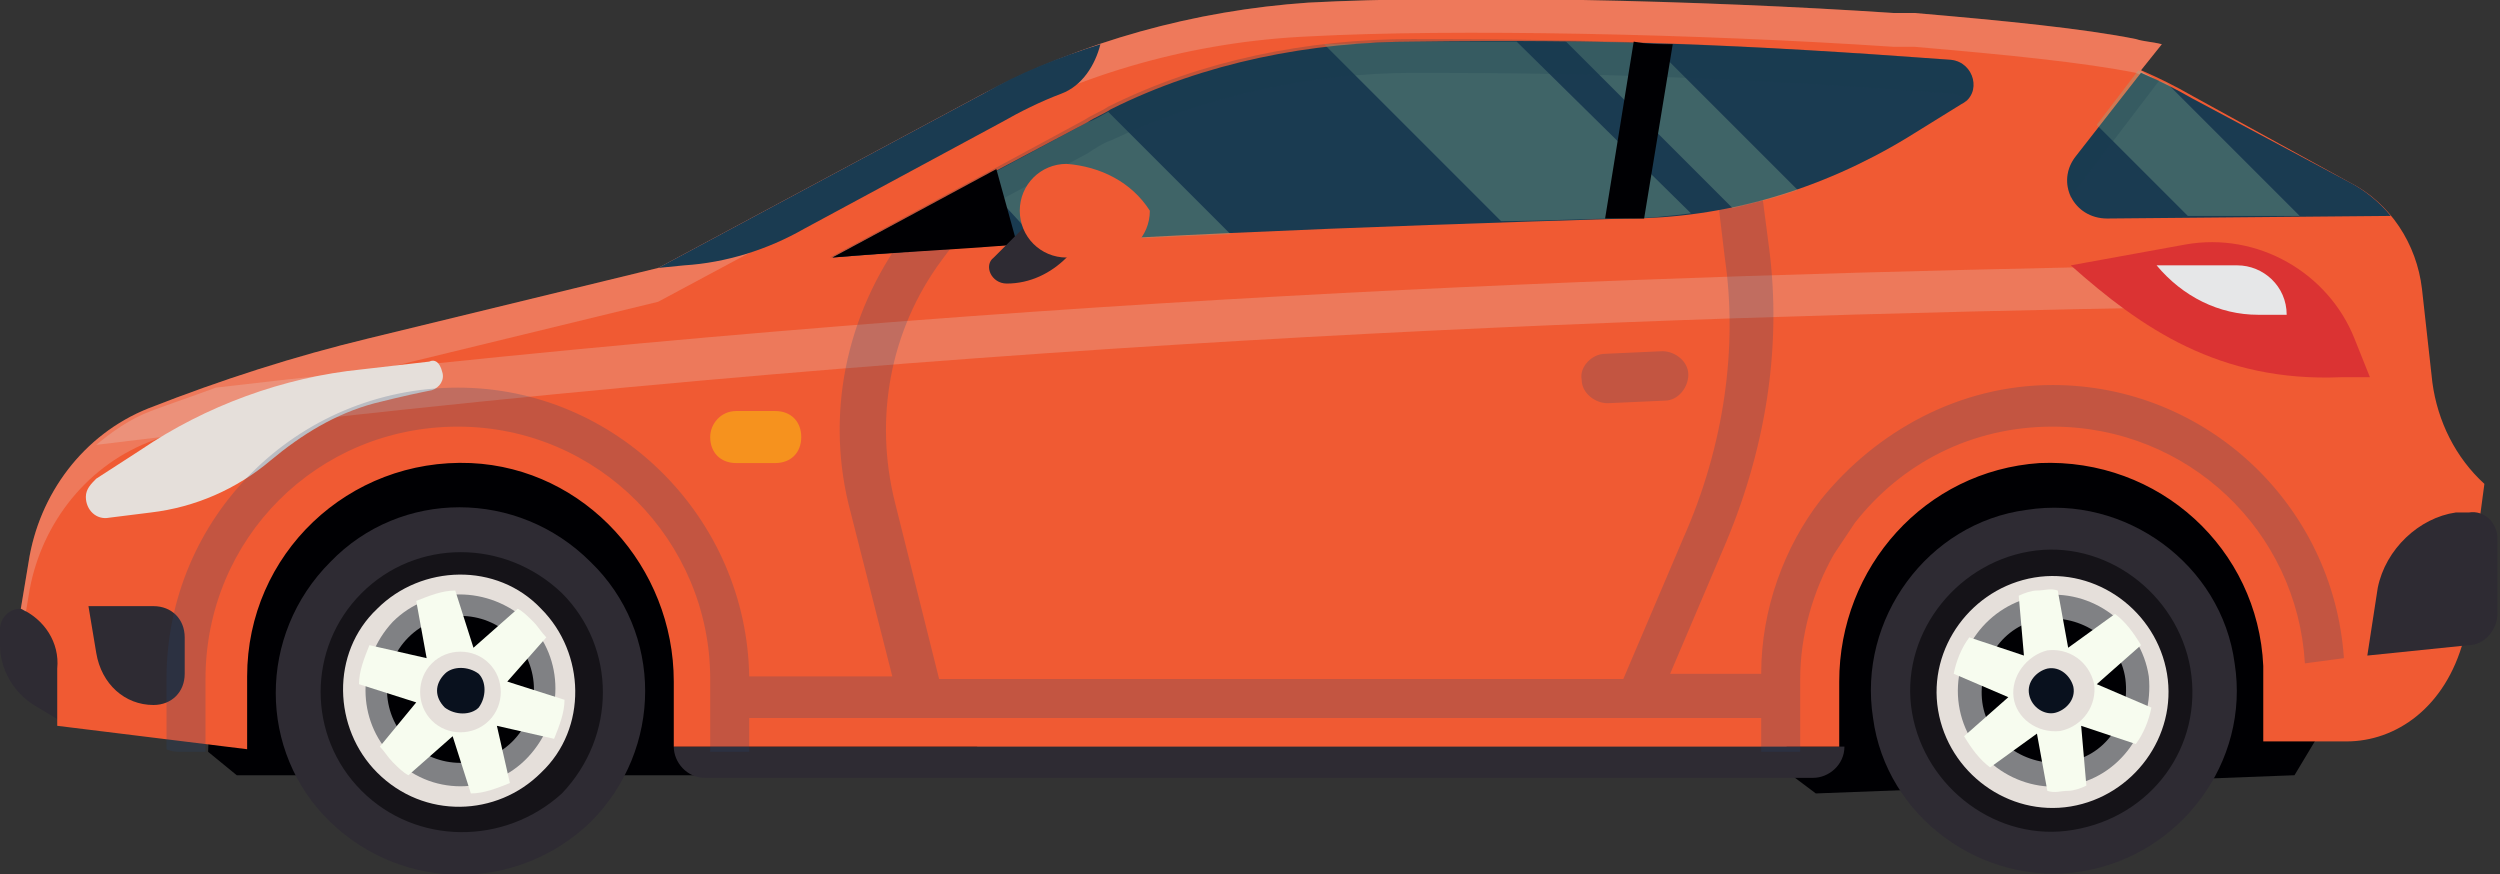 <?xml version="1.0" encoding="utf-8"?>
<!-- Generator: Adobe Illustrator 23.0.0, SVG Export Plug-In . SVG Version: 6.00 Build 0)  -->
<svg version="1.1" id="illustration" xmlns="http://www.w3.org/2000/svg" xmlns:xlink="http://www.w3.org/1999/xlink" x="0px"
	 y="0px" viewBox="0 0 96.1 33.6" style="enable-background:new 0 0 96.1 33.6;" xml:space="preserve">
<rect x="0" y="0" width="96.1" height="33.6" fill="#333333" stroke="none"/>
<style type="text/css">
	.st0{fill:#2E2B33;}
	.st1{fill:#000003;}
	.st2{fill:#F05A33;}
	.st3{opacity:0.22;}
	.st4{fill:#E6E7E8;}
	.st5{opacity:0.55;fill:#000003;}
	.st6{fill:#E5DFDA;}
	.st7{fill:#808184;}
	.st8{fill:#F7FCEF;}
	.st9{fill:#09111E;}
	.st10{fill:#1A3B51;}
	.st11{opacity:0.22;fill:#264575;}
	.st12{opacity:0.22;fill:#E6E7E8;}
	.st13{fill:#DB3333;}
	.st14{opacity:0.33;}
	.st15{fill:#8CB596;}
	.st16{opacity:0.22;fill:#1A3B51;}
	.st17{fill:#F6921E;}
</style>
<g>
	<path class="st0" d="M2.8,23.4h-2c-0.5,0-0.8,0.4-0.8,0.8v0.6c0,0.9,0.5,1.8,1.3,2.3l1,0.6l2,0.3L2.8,23.4z"/>
	<polygon class="st1" points="68.6,29.6 69.8,30.5 88.2,29.8 94.2,19.8 70,13.2 	"/>
	<polygon class="st1" points="8,28.9 9.1,29.8 36.9,29.8 42.9,19.8 8.5,15.5 	"/>
	<path class="st0" d="M25.9,28.7c0,0.6,0.5,1.2,1.2,1.2h42.6c0.6,0,1.2-0.5,1.2-1.2H25.9z"/>
	<path class="st2" d="M0.8,23.4l0.3-1.8c0.4-2.6,2.1-4.9,4.6-5.9c2.8-1.1,5.6-2,8.5-2.7l11.1-2.7l12.5-6.7c3.8-2,8.1-3.2,12.5-3.5
		c5.6-0.3,15-0.1,22.5,0.4v0c0.1,0,0.1,0,0.2,0c0.2,0,0.3,0,0.5,0c0,0,0.1,0,0.1,0c3.5,0.3,6.5,0.6,8.5,1c0.3,0.1,0.6,0.1,1,0.2
		l-0.8,1c0.7,0.3,1.3,0.6,2,1L90.3,7c1.6,0.8,2.6,2.4,2.8,4.1l0.4,3.6c0.2,1.5,0.9,2.9,2,3.9l-0.8,6c-0.7,2.6-2.6,3.9-4.5,3.9h-3.2
		V26c0-0.1,0-0.3,0-0.4l0,0c-0.2-4.5-4-8-8.6-7.8c-4.4,0.3-7.7,4-7.7,8.4v2.5H25.9v-2.5c0-4.4-3.4-8.2-7.8-8.4
		c-4.7-0.2-8.6,3.5-8.6,8.2v2.8l-7.3-0.9l0-2.2C2.3,24.7,1.7,23.8,0.8,23.4z"/>
	<g class="st3">
		<path class="st4" d="M82.8,3c-0.3-0.1-0.5-0.1-0.7-0.2c-2-0.4-5-0.7-8.5-1c0,0-0.1,0-0.1,0c-0.2,0-0.3,0-0.5,0c-0.1,0-0.1,0-0.2,0
			v0c-7.5-0.5-16.9-0.7-22.5-0.4c-4.4,0.2-8.7,1.4-12.5,3.5l-12.5,6.7l-11.1,2.7C11.3,15,8.5,15.9,5.7,17c-2.5,1-4.2,3.3-4.6,5.9
			L1,23.5c-0.1,0-0.1-0.1-0.2-0.1l0.3-1.8c0.4-2.6,2.1-4.9,4.6-5.9c2.8-1.1,5.6-2,8.5-2.7l11.1-2.7l12.5-6.7c3.8-2,8.1-3.2,12.5-3.5
			c5.6-0.3,15-0.1,22.5,0.4v0c0.1,0,0.1,0,0.2,0c0.2,0,0.3,0,0.5,0c0,0,0.1,0,0.1,0c3.5,0.3,6.5,0.6,8.5,1c0.3,0.1,0.6,0.1,1,0.2
			l-0.8,1C82.4,2.8,82.6,2.9,82.8,3z"/>
	</g>
	<g>
		<path class="st0" d="M12.7,31.6c-2.8-2.7-2.8-7.2,0-10c2.7-2.8,7.2-2.8,10,0c2.8,2.7,2.8,7.2,0,10C19.9,34.3,15.5,34.3,12.7,31.6
			L12.7,31.6z"/>
		<path class="st5" d="M13.9,30.4c-2.1-2.1-2.1-5.5,0-7.6c2.1-2.1,5.5-2.1,7.7,0c2.1,2.1,2.1,5.5,0,7.7C19.4,32.5,16,32.5,13.9,30.4
			L13.9,30.4z M20,24.3c-1.3-1.3-3.3-1.3-4.6,0c-1.3,1.3-1.3,3.3,0,4.6c1.3,1.3,3.3,1.3,4.6,0C21.3,27.6,21.2,25.5,20,24.3L20,24.3z
			"/>
		<path class="st6" d="M14.5,29.7c-1.7-1.7-1.8-4.6,0-6.3c1.7-1.7,4.6-1.8,6.3,0c1.7,1.7,1.8,4.6,0,6.3
			C19.1,31.4,16.3,31.5,14.5,29.7L14.5,29.7z"/>
		<path class="st7" d="M15.1,29.1c-1.4-1.4-1.4-3.7,0-5.2c1.4-1.4,3.7-1.4,5.2,0c1.4,1.4,1.4,3.7,0,5.2
			C18.9,30.6,16.5,30.6,15.1,29.1L15.1,29.1z"/>
		<path class="st1" d="M15.7,28.5c-1.1-1.1-1.1-2.9,0-4c1.1-1.1,2.9-1.1,4,0c1.1,1.1,1.1,2.9,0,4C18.6,29.6,16.8,29.6,15.7,28.5
			L15.7,28.5z"/>
		<path class="st8" d="M16,27l-2.2-0.7c0-0.5,0.2-1,0.4-1.5l2.2,0.5L16,23.1c0.5-0.2,1-0.4,1.5-0.4l0.7,2.2l1.7-1.5
			c0.2,0.1,0.4,0.3,0.6,0.5c0.2,0.2,0.3,0.4,0.5,0.6l-1.5,1.7l2.2,0.7c0,0.5-0.2,1-0.4,1.5l-2.2-0.5l0.5,2.2c-0.5,0.2-1,0.4-1.5,0.4
			l-0.7-2.2l-1.7,1.5c-0.2-0.1-0.4-0.3-0.6-0.5c-0.2-0.2-0.3-0.4-0.5-0.6L16,27z"/>
		<path class="st6" d="M16.6,25.5c0.6-0.6,1.6-0.6,2.2,0c0.6,0.6,0.6,1.6,0,2.2c-0.6,0.6-1.6,0.6-2.2,0C16,27.1,16,26.1,16.6,25.5z"
			/>
		<path class="st9" d="M17.1,25.9c0.3-0.3,0.9-0.3,1.3,0c0.3,0.3,0.3,0.9,0,1.3c-0.3,0.3-0.9,0.3-1.3,0
			C16.7,26.8,16.7,26.3,17.1,25.9z"/>
	</g>
	<g>
		<path class="st0" d="M80,33.5c-3.8,0.6-7.5-2.1-8-5.9c-0.6-3.8,2.1-7.5,5.9-8c3.8-0.6,7.5,2.1,8,5.9C86.5,29.3,83.8,32.9,80,33.5
			L80,33.5z"/>
		<path class="st5" d="M79.7,31.9c-2.9,0.5-5.7-1.6-6.2-4.5c-0.5-2.9,1.6-5.7,4.5-6.2c2.9-0.5,5.7,1.6,6.2,4.5
			C84.7,28.7,82.7,31.4,79.7,31.9L79.7,31.9z M78.4,23.3c-1.8,0.3-3,1.9-2.7,3.7c0.3,1.8,1.9,3,3.7,2.7c1.8-0.3,3-1.9,2.7-3.7
			C81.9,24.3,80.2,23.1,78.4,23.3L78.4,23.3z"/>
		<path class="st6" d="M79.6,31c-2.4,0.4-4.7-1.3-5.1-3.7c-0.4-2.4,1.3-4.7,3.7-5.1c2.4-0.4,4.7,1.3,5.1,3.7
			C83.7,28.3,82,30.6,79.6,31L79.6,31z"/>
		<path class="st7" d="M79.5,30.2c-2,0.3-3.9-1.1-4.2-3.1c-0.3-2,1.1-3.9,3.1-4.2c2-0.3,3.9,1.1,4.2,3.1
			C82.8,28,81.5,29.9,79.5,30.2L79.5,30.2z"/>
		<path class="st1" d="M79.4,29.3c-1.5,0.2-3-0.8-3.2-2.3c-0.2-1.5,0.8-3,2.3-3.2c1.5-0.2,3,0.8,3.2,2.3
			C81.9,27.7,80.9,29.1,79.4,29.3L79.4,29.3z"/>
		<path class="st8" d="M78.3,28.2l-1.8,1.3c-0.4-0.3-0.7-0.7-1-1.2l1.7-1.5l-2.1-0.9c0.1-0.5,0.3-1,0.6-1.4l2.1,0.7l-0.2-2.3
			c0.2-0.1,0.5-0.2,0.7-0.2c0.3,0,0.5-0.1,0.8,0l0.4,2.2l1.8-1.3c0.4,0.3,0.7,0.7,1,1.2l-1.7,1.5l2.1,0.9c-0.1,0.5-0.3,1-0.6,1.4
			L80,27.9l0.2,2.3c-0.2,0.1-0.5,0.2-0.7,0.2c-0.3,0-0.5,0.1-0.8,0L78.3,28.2z"/>
		<path class="st6" d="M77.4,26.8c-0.1-0.8,0.5-1.6,1.3-1.8c0.8-0.1,1.6,0.4,1.8,1.3c0.1,0.8-0.4,1.6-1.3,1.8
			C78.3,28.2,77.5,27.6,77.4,26.8z"/>
		<path class="st9" d="M78,26.7c-0.1-0.5,0.3-0.9,0.7-1c0.5-0.1,0.9,0.3,1,0.7c0.1,0.5-0.3,0.9-0.7,1C78.6,27.5,78.1,27.2,78,26.7z"
			/>
	</g>
	<path class="st10" d="M75.8,6.1"/>
	<path class="st11" d="M61.7,13.6l2.2-0.1c0.5,0,1,0.4,1,0.9c0,0.5-0.4,1-0.9,1l-2.2,0.1c-0.5,0-1-0.4-1-0.9
		C60.7,14.1,61.2,13.6,61.7,13.6z"/>
	<path class="st0" d="M5.9,27.1L5.9,27.1c0.7,0,1.2-0.5,1.2-1.2v-1.4c0-0.7-0.5-1.2-1.2-1.2H3.4l0.3,1.8C3.9,26.3,4.8,27.1,5.9,27.1
		z"/>
	<path class="st0" d="M94.4,19.7l0.5,0c0.6-0.1,1.1,0.4,1.1,1v2.9c0,0.6-0.5,1.2-1.1,1.2l-3.9,0.4l0.4-2.6
		C91.7,21.1,93,19.9,94.4,19.7z"/>
	<path class="st10" d="M90.3,7c0.6,0.3,1.2,0.8,1.6,1.3L81,8.4c-1.3,0-2-1.4-1.2-2.4l2.5-3.2c0.7,0.3,1.3,0.6,2,1L90.3,7z"/>
	<path class="st12" d="M84.2,11.8c-22.5,0.4-48,1.3-80.5,5.3c0.6-0.5,1.3-1,2.1-1.3c0.8-0.3,1.7-0.6,2.5-0.9
		c30.1-3.5,54.1-4.3,75.4-4.7L84.2,11.8z"/>
	<path class="st13" d="M79.6,10.2L84,9.4c2.8-0.5,5.5,1.1,6.5,3.6l0.6,1.5l-1.1,0C85.3,14.7,82.3,12.6,79.6,10.2z"/>
	<g>
		<path class="st6" d="M16.5,13.9l-2.6,0.3c-3,0.3-6,1.4-8.5,3.1l-1.7,1.1c-0.2,0.2-0.4,0.4-0.4,0.7l0,0c0,0.5,0.4,0.9,0.9,0.8
			l1.6-0.2c1.7-0.2,3.3-0.9,4.6-2c1.2-1,2.5-1.8,4-2.2c1.2-0.3,1.7-0.4,2.2-0.5c0.3-0.1,0.5-0.4,0.4-0.7l0,0
			C16.9,13.9,16.7,13.8,16.5,13.9z"/>
	</g>
	<path class="st10" d="M25.3,10.3L25.3,10.3l12.5-6.7c1.4-0.8,2.9-1.4,4.5-1.9c-0.2,0.8-0.7,1.6-1.5,1.9c-0.8,0.3-1.6,0.7-2.3,1.1
		l-7.6,4.1c-1.4,0.8-3,1.3-4.6,1.4L25.3,10.3L25.3,10.3z"/>
	<path class="st11" d="M17.6,14.9c6.1,0,11.1,5,11.2,11.1h5.5l-1.6-6.3c-1-3.7-0.2-7.6,2.1-10.7l0.6-0.8l1.4,1l-0.6,0.8
		c-2,2.7-2.6,6.1-1.8,9.3l1.7,6.8h26.3l2.3-5.4c1.6-3.6,2.1-7.4,1.6-10.8L66,7.4l1.7-0.2L68,9.5c0.5,3.8-0.1,7.8-1.8,11.7l-2,4.7
		h3.5c0-2.5,0.9-4.9,2.3-6.7l0,0c2.1-2.6,5.3-4.4,8.9-4.4c5.9,0,10.8,4.6,11.2,10.5l-1.5,0.2c-0.3-5.1-4.5-9.1-9.7-9.1
		c-3.1,0-5.8,1.4-7.6,3.7l-0.8,1.2c-0.8,1.4-1.3,3.1-1.3,4.8v2.8h-1.5v-1.2v-0.1H28.8v1.3h-1.5v-2.8c0-5.3-4.3-9.7-9.7-9.7
		s-9.7,4.3-9.7,9.7v2.8H7c-0.2,0-0.4,0-0.6-0.1v-2.7C6.4,19.9,11.4,14.9,17.6,14.9z"/>
	<g>
		<path class="st10" d="M41.8,4.7c0.3-0.2,0.6-0.3,0.9-0.5c3.6-1.8,7.7-2.6,11.7-2.6C61.6,1.5,66.9,1.7,75,2.3
			c0.9,0.1,1.2,1.3,0.4,1.7l-2.1,1.3c-3.3,2-7,3.1-10.8,3.1C52.7,8.7,41.6,9.1,32,9.9L41.8,4.7z"/>
	</g>
	<g class="st14">
		<path class="st15" d="M83.3,3.2l5.1,5.1l-4.3,0l-3.5-3.5l1.6-2.1C82.6,2.9,82.9,3.1,83.3,3.2z"/>
		<path class="st15" d="M54.4,1.6c1.4,0,2.7,0,3.9,0L65,8.2c-0.8,0.1-1.7,0.2-2.5,0.2c-1.6,0-3.2,0.1-4.8,0.1l-6.8-6.8
			C52.1,1.7,53.2,1.6,54.4,1.6z"/>
		<path class="st15" d="M60.2,1.6c1.1,0,2.2,0,3.3,0.1l5.6,5.6c-0.8,0.3-1.7,0.5-2.5,0.7L60.2,1.6z"/>
		<path class="st15" d="M37.7,6.9l4.1-2.2c0.3-0.1,0.6-0.3,0.8-0.4l4.7,4.7c-2.4,0.1-4.9,0.2-7.3,0.4L37.7,6.9z"/>
	</g>
	<path class="st16" d="M79.8,7.3c-0.1,0.1-0.1,0.2-0.2,0.3c-0.2-0.5-0.2-1.1,0.2-1.6l2.5-3.2C82.5,2.9,82.7,3,83,3.1L79.8,7.3z"/>
	<path class="st16" d="M75.6,3.9c-0.2-0.2-0.4-0.3-0.6-0.3C66.9,3,61.6,2.8,54.4,2.8c-4,0-8.1,0.9-11.7,2.6
		c-0.3,0.1-0.6,0.3-0.9,0.5l-7.1,3.8c-0.9,0.1-1.9,0.1-2.8,0.2l9.8-5.3c0.3-0.2,0.6-0.3,0.9-0.5c3.6-1.8,7.7-2.6,11.7-2.6
		C61.6,1.5,66.9,1.7,75,2.3C75.8,2.4,76.1,3.3,75.6,3.9z"/>
	<path class="st1" d="M64.3,1.7l-1.1,6.7c-0.2,0-0.5,0-0.7,0c-0.3,0-0.6,0-0.8,0l1.1-6.8C63.3,1.7,63.8,1.7,64.3,1.7z"/>
	<path class="st1" d="M39.1,9.4c-2.4,0.2-4.8,0.3-7.1,0.5l6.3-3.4L39.1,9.4z"/>
	<path class="st0" d="M38.7,10.9c0.9,0,1.7-0.4,2.3-1l0.4-0.4c0.4-0.4,0.4-1,0-1.4l0,0c-0.4-0.4-1-0.4-1.4,0l-1.8,1.8
		C37.8,10.2,38.1,10.9,38.7,10.9L38.7,10.9z"/>
	<path class="st2" d="M44.2,8.1L44.2,8.1c0,1-0.8,1.8-1.8,1.8H41c-1,0-1.8-0.8-1.8-1.8l0,0c0-1,0.8-1.8,1.8-1.8l0,0
		C42.3,6.4,43.5,7,44.2,8.1L44.2,8.1z"/>
	<path class="st4" d="M86.8,12.1h1.1l0,0c0-1.1-0.9-1.9-1.9-1.9h-3.1l0,0C83.9,11.4,85.3,12.1,86.8,12.1z"/>
	<path class="st17" d="M27.3,16.8c0,0.6,0.4,1,1,1l1.5,0c0.6,0,1-0.4,1-1c0-0.6-0.4-1-1-1l-1.5,0C27.7,15.8,27.3,16.3,27.3,16.8z"/>
</g>
</svg>
